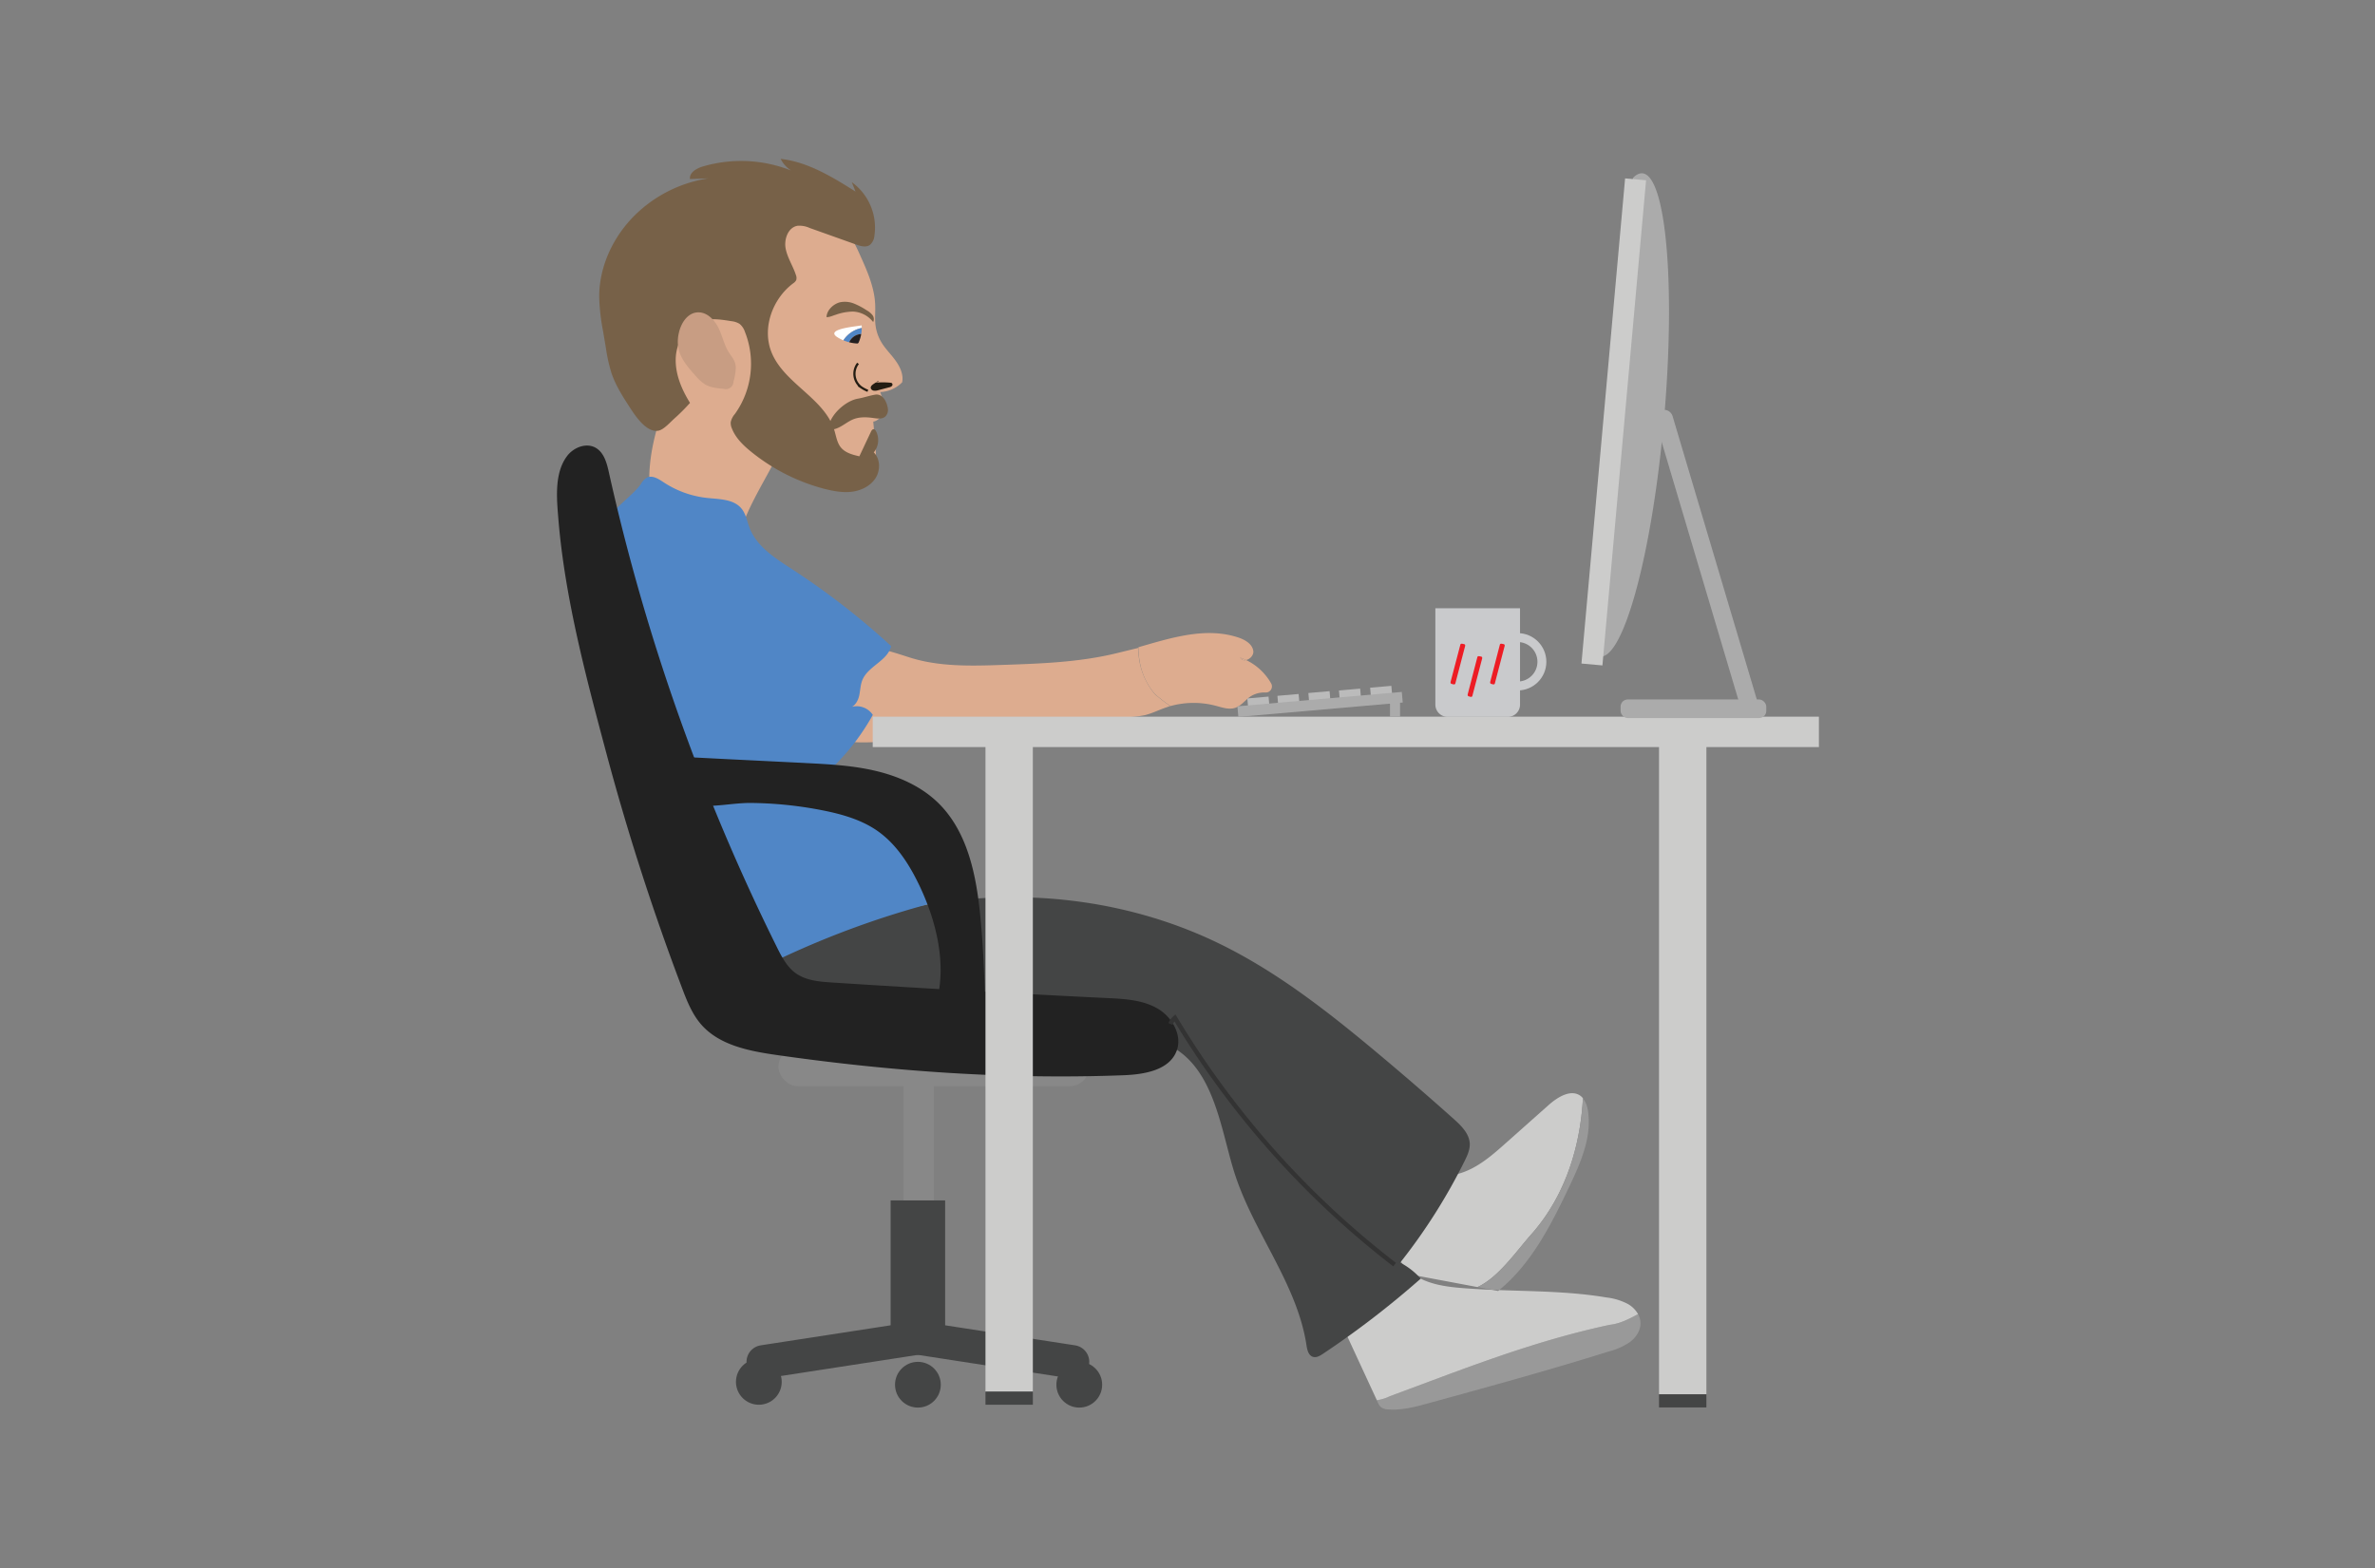 <svg id="Layer_1" data-name="Layer 1" xmlns="http://www.w3.org/2000/svg" viewBox="0 0 1067 704.76"><rect x="0" y="0" width="1067" height="704.76" fill="#808080" stroke="none"/><defs><style>.cls-1,.cls-19{fill:#fff;}.cls-1{fill-opacity:0;opacity:0;}.cls-2{fill:#ddac8f;}.cls-10,.cls-11,.cls-15,.cls-21,.cls-3{fill:none;stroke-miterlimit:10;}.cls-3{stroke:#ababab;stroke-width:8px;}.cls-11,.cls-3{stroke-linecap:round;}.cls-4{fill:#cccccb;}.cls-5{fill:#999;}.cls-6{fill:#444545;}.cls-7{fill:#888;}.cls-8{fill:#5086c6;}.cls-9{fill:#222;}.cls-10{stroke:#333;stroke-width:2px;}.cls-11{stroke:#444545;stroke-width:15px;}.cls-12{fill:#bbb;}.cls-13{fill:#ababab;}.cls-14{fill:#c9cacc;}.cls-15{stroke:#c9cacc;stroke-width:4px;}.cls-16{fill:#ed1c24;}.cls-17{fill:#776148;}.cls-18{fill:#c89d83;}.cls-20{fill:#231f20;}.cls-21{stroke:#231c12;}.cls-22{fill:#231c12;}</style></defs><rect class="cls-1" width="1067" height="704.76"/><path class="cls-2" d="M303.21,171.31c2.73-5.63,6.06-11.13,10.9-15.1a35.46,35.46,0,0,1,14.4-6.74c5.64-1.34,11.88-1.6,16.94,1.23a20.09,20.09,0,0,1,7.07,7.09c8,12.86,4.72,29.8-1.64,43.56s-15.54,26.37-19.29,41.06a8.54,8.54,0,0,1-1.41,3.46,6.79,6.79,0,0,1-3.85,2c-13.36,3.11-30-8.51-33.34-21.6C288.71,209.31,295.88,186.42,303.21,171.31Z" transform="translate(0 0)"/><line class="cls-3" x1="747.6" y1="188.17" x2="787.4" y2="322.07"/><path class="cls-4" d="M688.56,554c14.52-16.73,21.39-38.39,22.59-60.47a6.75,6.75,0,0,0-1-1c-4.37-3.28-10.4.5-14.49,4.14l-19,16.89c-4.62,4.11-9.29,8.26-14.73,11.19s-11.81,4.56-17.85,3.27c-1.28-.27-2.67-.65-3.82,0a5.07,5.07,0,0,0-1.85,2.27l-7.63,14.6c-2.14,4.1-4.33,8.4-4.35,13,0,6.38,4.25,12.13,9.71,15.51h1l26.63,5C673.54,573.86,681.62,561.67,688.56,554Z" transform="translate(0 0)"/><path class="cls-5" d="M713.43,499.4a11.8,11.8,0,0,0-2.28-5.83c-1.2,22.08-8.1,43.69-22.59,60.47-6.94,7.63-15,19.82-24.71,24.38l6.36,1.18,3.34.13c14.49-11.87,23.24-29.24,31.33-46.17C710,522.8,715.21,511.19,713.43,499.4Z" transform="translate(0 0)"/><path class="cls-5" d="M735.91,590.56c-4,2.16-8.06,4.3-12.76,4.82-35.44,7.59-66.65,20.25-98.71,32.06a19.32,19.32,0,0,1-5.88,1.82l.42.91a6,6,0,0,0,1.44,2.2,5.44,5.44,0,0,0,3.09,1c6.19.52,12.32-1.14,18.3-2.78,27-7.41,54.08-14.82,80.83-23.21a30.43,30.43,0,0,0,9.58-4.24c2.82-2.09,5-5.4,4.78-8.9A8.54,8.54,0,0,0,735.91,590.56Z" transform="translate(0 0)"/><path class="cls-4" d="M731.49,586.08a27.07,27.07,0,0,0-9.71-3c-15.91-2.69-32.09-2.74-48.23-3.32-.16.13-.31.27-.48.4l-2.86-.53c-2.72-.11-5.44-.26-8.15-.43a17.36,17.36,0,0,1-4.72,1,17.36,17.36,0,0,0,4.72-1c-1.67-.1-3.34-.21-5-.34-6.8-.56-13.75-1.46-19.74-4.72q-.59-.32-1.14-.66c-3.28-.1-6.57-.15-9.85-.14-3.76,0-7.6.09-11.15,1.35-8.24,2.94-15.55,13.61-11.88,21.56l15.27,33a19.32,19.32,0,0,0,5.88-1.82c32.06-11.81,63.27-24.47,98.71-32.06,4.7-.52,8.75-2.66,12.76-4.82A12.25,12.25,0,0,0,731.49,586.08Z" transform="translate(0 0)"/><path class="cls-6" d="M347.31,429.68c.76-2.32,4.35-1.39,7.91-2.55,4.84-1.57,9.48-4.57,14.18-6.57,56.08-24,123.15-23.33,178.16,3.39,26.13,12.69,49.2,30.8,71.48,49.45q17.25,14.43,34,29.4c3.49,3.11,7.23,6.8,7.28,11.47,0,2.59-1.11,5-2.26,7.35a258.44,258.44,0,0,1-29,45.79,32.72,32.72,0,0,1,9.22,7.19,408.63,408.63,0,0,1-44,33.84c-1.31.86-2.84,1.76-4.34,1.34-2.09-.59-2.7-3.2-3-5.35-4.26-27.66-23.75-50.51-32.28-77.16-6.71-21-9.46-52.21-34.86-59.59-4.74-1.37-9.74-1.37-14.68-1.37l-58.78.15c-29.9.07-65.07.1-88.53-21.4-3.18-2.93-9.77-8.68-10.56-13.16A4.63,4.63,0,0,1,347.31,429.68Z" transform="translate(0 0)"/><rect class="cls-7" x="349.72" y="470.7" width="139.61" height="17.42" rx="8.71"/><path class="cls-2" d="M511.41,291.16l-9.91,2.42c-16.71,4.06-34,4.65-51.24,5.23-13.8.46-28.15.91-41.47-3.31-14.87-4.7-21.42-7.75-34.54,4.31-5.58,5.14-11.25,11.47-11.07,19.05.59,23.54,46.37,12.24,60.31,10.81l5.5-.58c25.09-2.71,50.09-6.16,75.31-6.78a46.13,46.13,0,0,0,10.15-.95c3.06-.77,5.9-2.18,8.87-3.24l2.4-.84a76.58,76.58,0,0,1-6.94-5.38A31.9,31.9,0,0,1,511.41,291.16Z" transform="translate(0 0)"/><path class="cls-2" d="M559.83,296.62a23.3,23.3,0,0,0-2.65-1.07A2.23,2.23,0,0,0,559.83,296.62Z" transform="translate(0 0)"/><path class="cls-2" d="M559.83,296.62a2.23,2.23,0,0,1-2.65-1.07,23.3,23.3,0,0,1,2.65,1.07c1.73-.4,3.5-2.16,3.23-4.09-.43-3.1-3.64-5-6.61-6-14.59-4.89-29.94,0-45,4.33.09,7.53,2,14.61,7.38,21a79.93,79.93,0,0,0,7,5.44,39,39,0,0,1,20.29-.15c3,.79,6.14,1.93,9,.88,2.51-.91,4.17-3.26,6.34-4.82a11.38,11.38,0,0,1,7.11-2,2.75,2.75,0,0,0,2.86-2.64,2.72,2.72,0,0,0-.36-1.47A25.7,25.7,0,0,0,559.83,296.62Z" transform="translate(0 0)"/><rect class="cls-7" x="405.97" y="483.69" width="13.55" height="79.31"/><path class="cls-8" d="M274,232c2.88-4.35,11.12-10.25,14-14.6a7.25,7.25,0,0,1,2.68-2.79c2.44-1.16,5.18.62,7.44,2.11a44,44,0,0,0,19.57,7.05c5.52.59,11.93.49,15.45,4.79,2,2.45,2.49,5.75,3.63,8.69,3.24,8.4,11.47,13.58,19,18.49a338.48,338.48,0,0,1,44.59,34.6c-1.54,6.62-10.4,9-12.95,15.31-.92,2.28-.89,4.83-1.47,7.22s-2.14,4.87-4.57,5.25a8.67,8.67,0,0,1,10.75,3.14,101.15,101.15,0,0,1-17.46,23c14.29,22,37.25,37.44,50.86,59.87a401.22,401.22,0,0,0-77.25,27.73c-14.14-13.75-20.68-33.24-29.07-51.08-9.47-20.13-21.78-38.93-29.84-59.67-7.05-18.15-10.69-37.42-14.29-56.55a42.58,42.58,0,0,1-1.07-9c.09-3.13,1.69-5.26,2.92-8.07C279.08,242.31,274.69,237.49,274,232Z" transform="translate(0 0)"/><path class="cls-9" d="M252.9,208a18.52,18.52,0,0,1,1.94-3.15c2.93-3.81,8.52-6,12.72-3.65,3.8,2.13,5.07,6.89,6,11.14A939,939,0,0,0,349,425.59c2.17,4.38,4.52,8.9,8.48,11.75,4.62,3.33,10.62,3.82,16.3,4.19q61.88,4,123.82,7c7.66.37,15.65.81,22.3,4.61s11.44,12.09,8.67,19.23C525.22,481,514,482.85,504.79,483.2c-52,2-104.18-1.7-155.72-9.07-12.45-1.78-25.94-4.35-34.16-13.86-4-4.65-6.32-10.51-8.49-16.26a1095.59,1095.59,0,0,1-34-105.51c-9.11-34.11-18.56-69.53-21.52-104.72C250.26,225.76,249.16,215.62,252.9,208Z" transform="translate(0 0)"/><path class="cls-9" d="M362,342.91c10.46.52,21,1.08,31.18,3.47,10.41,2.43,20.57,6.9,28.23,14.35,12.89,12.53,17,31.46,18.83,49.34,1.52,14.54,2,29.17,2.48,43.79.07,2.15.12,4.4-.82,6.34-3.64,7.54-19.22,1.13-24.42-1.15,9.24-18.77,4.75-41.58-4.15-60.51-4.54-9.64-10.39-19-19.12-25.14-7.17-5-15.79-7.46-24.35-9.18a174.27,174.27,0,0,0-32.62-3.38c-9.46-.08-20.7,3.12-29.78-.06-6-2.11-6.09-6.51-7-12.33a14.4,14.4,0,0,0-4.91-8.83c1.78,1.58,8.74.44,10.92.53,6.23.27,12.47.62,18.7.93l36.24,1.79Z" transform="translate(0 0)"/><path class="cls-10" d="M626.55,568.31a398.66,398.66,0,0,1-98.71-110.9,7.64,7.64,0,0,0-2,2.77" transform="translate(0 0)"/><rect class="cls-6" x="400.13" y="539.46" width="24.49" height="65.92"/><line class="cls-11" x1="342.88" y1="612" x2="412.38" y2="601.28"/><line class="cls-11" x1="481.87" y1="612" x2="412.38" y2="601.28"/><circle class="cls-6" cx="340.92" cy="621" r="10.28"/><circle class="cls-6" cx="412.38" cy="622.28" r="10.28"/><circle class="cls-6" cx="484.88" cy="622.28" r="10.28"/><rect class="cls-4" x="442.74" y="333.67" width="21.28" height="291.7"/><rect class="cls-6" x="442.74" y="625.38" width="21.28" height="5.9"/><rect class="cls-4" x="745.34" y="334.89" width="21.28" height="291.7"/><rect class="cls-6" x="745.34" y="626.59" width="21.28" height="5.9"/><rect class="cls-4" x="392.08" y="322.07" width="425.09" height="13.66"/><rect class="cls-12" x="560.64" y="313.45" width="9.57" height="6.36" transform="translate(-25.44 50.48) rotate(-5)"/><rect class="cls-12" x="574.15" y="312.27" width="9.57" height="6.36" transform="translate(-25.29 51.66) rotate(-5)"/><rect class="cls-12" x="588.06" y="311" width="9.57" height="6.36" transform="translate(-25.13 52.87) rotate(-5)"/><rect class="cls-12" x="601.8" y="309.86" width="9.57" height="6.36" transform="translate(-24.98 54.06) rotate(-5)"/><rect class="cls-12" x="615.81" y="308.62" width="9.57" height="6.36" transform="translate(-24.81 55.27) rotate(-5)"/><rect class="cls-13" x="555.99" y="314.17" width="74.14" height="4.78" transform="translate(-25.33 52.89) rotate(-5)"/><rect class="cls-13" x="624.48" y="313.85" width="4.51" height="8.23"/><path class="cls-13" d="M737.88,77.89c-1.39-.12-2.82.61-4.27,2.08-.74,18.58-1.15,37.19-3.51,55.62-4.58,52.37-12.23,104.47-14.85,157a5.3,5.3,0,0,0,3.63,2.48c10.62.93,23.47-46.94,28.72-106.92S748.5,78.82,737.88,77.89Z" transform="translate(0 0)"/><rect class="cls-4" x="615.59" y="184.89" width="218.9" height="9.46" transform="translate(471.19 894.74) rotate(-84.86)"/><rect class="cls-13" x="728.07" y="314.33" width="65.45" height="8.37" rx="3.22"/><path class="cls-14" d="M644.89,273.34h38v43.32a5.5,5.5,0,0,1-5.5,5.5h-27a5.54,5.54,0,0,1-5.54-5.54V273.34Z" transform="translate(0 0)"/><circle class="cls-15" cx="681.84" cy="297.4" r="10.88"/><path class="cls-16" d="M656.08,289.72a.57.57,0,0,1,.64-.44h.15l.89.19a.55.55,0,0,1,.49.59.49.49,0,0,1,0,.17l-4.42,16.9a.54.54,0,0,1-.6.43H653l-.83-.23a.57.57,0,0,1-.48-.62,1,1,0,0,1,0-.25Z" transform="translate(0 0)"/><path class="cls-16" d="M673.83,289.72a.56.56,0,0,1,.63-.44h.16l.89.19a.55.55,0,0,1,.49.59.49.49,0,0,1,0,.17l-4.42,16.9a.54.54,0,0,1-.6.43h-.18l-.83-.23a.57.57,0,0,1-.48-.62,1,1,0,0,1,0-.25Z" transform="translate(0 0)"/><path class="cls-16" d="M663.72,295.31a.57.57,0,0,1,.64-.43h.16l.88.18a.56.56,0,0,1,.5.6v.16l-4.42,16.9a.55.55,0,0,1-.61.44h-.17l-.84-.23a.59.59,0,0,1-.48-.63,1,1,0,0,1,0-.25Z" transform="translate(0 0)"/><path class="cls-2" d="M402.41,162.15c-2-2.82-4.57-5.26-6.37-8.23a19.67,19.67,0,0,1-2.72-7.93c-.35-3,0-6-.13-9-.29-7.71-3.49-15-6.64-22-2.08-4.65-4.27-9.46-8.08-12.85-6.21-5.52-15.28-6.13-23.58-5.92s-16.86,1-24.23,4.85c-8.5,4.41-14.57,12.36-19.52,20.55a150.05,150.05,0,0,0-13.4,28.75c-2,5.74-3.61,11.58-5.24,17.42-1.25,4.45-2.5,8.94-2.66,13.55a21.42,21.42,0,0,0,1.06,7.54c4.4-.08,8.74-.2,13.29,1.59,13.3,4.07,26.87,3.1,38.36,9.61,10.4,4.81,23.47,10.1,32.27,18.68,4.34.51,8.77,1.28,12.47-.71,3.14-1.69,5-5.11,5.77-8.6s.4-7.09.09-10.64c-.28-3.12-.55-6.23-.83-9.34,2.58-.4,4.34-3.05,4.61-5.65s-.61-5.16-1.47-7.63a14.71,14.71,0,0,0,9.84-4.37C406,168.45,404.44,165,402.41,162.15Z" transform="translate(0 0)"/><path class="cls-17" d="M310,181.05c-3.74-6-6.67-12.88-6.42-20s4.33-14.39,11-16.71c4.48-1.55,9.39-.75,14.06,0a8.63,8.63,0,0,1,3.63,1.21,7.71,7.71,0,0,1,2.38,3.53A38.8,38.8,0,0,1,330.19,186a8.24,8.24,0,0,0-1.89,3.66,5.92,5.92,0,0,0,.5,2.85c1.66,4.29,5.1,7.62,8.68,10.52a87.57,87.57,0,0,0,33,16.68c4,1,8.25,1.8,12.38,1.25s8.25-2.58,10.49-6.1,2.17-8.62-.79-11.56a8.74,8.74,0,0,0,1-9.54c-.24-.44-.61-.91-1.11-.89s-.87.57-1.1,1l-5.27,11.19c-3.06-.71-6.34-1.56-8.32-4-1.73-2.13-2.09-5-2.9-7.63-4.46-14.57-22.67-21.06-28.29-35.23-4.27-10.76.46-23.89,9.73-30.84a4.14,4.14,0,0,0,1.4-1.45,3.51,3.51,0,0,0-.14-2.37c-1.32-4.06-3.84-7.73-4.61-11.93s1.17-9.48,5.39-10.16a11.11,11.11,0,0,1,5.42,1l20.88,7.45c2,.72,4.43,1.4,6.18.15a6,6,0,0,0,2-4,25.17,25.17,0,0,0-10.16-24.2l1.7,4.23C373.9,79.52,363,72.78,350.7,71.39a13.89,13.89,0,0,0,4.67,5.22,60.94,60.94,0,0,0-39.63-1.79c-2.82.84-6.13,2.74-5.76,5.65l8.22-.31a60,60,0,0,0-32.77,16.35c-9.82,9.61-16.2,23-16.23,36.71a91.34,91.34,0,0,0,1.71,15.46l1.31,7.77a72.3,72.3,0,0,0,2.54,11.34c1.93,5.66,5.23,10.74,8.49,15.75,2.35,3.6,7.29,11,12.58,10,2.36-.46,5.27-3.77,7-5.33A84.51,84.51,0,0,0,310,181.05Z" transform="translate(0 0)"/><path class="cls-18" d="M330.55,165.17a23.8,23.8,0,0,1-1,6.27,3.49,3.49,0,0,1-3.53,3.45,3.8,3.8,0,0,1-1.06-.18c-2.8-.24-5.71-.51-8.14-1.93a19,19,0,0,1-4.34-3.92c-3.49-3.87-7.15-8.08-7.85-13.25a17.07,17.07,0,0,1,.29-5.7c.88-4.36,3.65-9,8.06-9.5s8,3.21,9.9,7.13c1.47,3.06,2.25,6.42,3.78,9.46S330.48,161.55,330.55,165.17Z" transform="translate(0 0)"/><path class="cls-17" d="M375.35,141.49a23.84,23.84,0,0,1,7.93-1.47,12.14,12.14,0,0,1,9,4.7,3,3,0,0,0-.34-3.15,8.83,8.83,0,0,0-2.58-2.13,32.33,32.33,0,0,0-5.63-3,11,11,0,0,0-6.29-.61c-2.95.69-6,3.52-6.12,6.67C372.56,142.62,374.08,141.87,375.35,141.49Z" transform="translate(0 0)"/><path class="cls-19" d="M387.15,147.39a8.31,8.31,0,0,0-.06-1.22c0,.4-17.23,1.35-10.85,5.39a17.48,17.48,0,0,0,2.65,1.37A12.74,12.74,0,0,1,387.15,147.39Z" transform="translate(0 0)"/><path class="cls-8" d="M386.91,150.11a15.54,15.54,0,0,0,.24-2.72,12.74,12.74,0,0,0-8.26,5.54,18.62,18.62,0,0,0,2.61.88A6.2,6.2,0,0,1,386.91,150.11Z" transform="translate(0 0)"/><path class="cls-20" d="M381.5,153.81a16.81,16.81,0,0,0,3.31.54.81.81,0,0,0,1-.56h0a15.29,15.29,0,0,0,1.1-3.68A6.2,6.2,0,0,0,381.5,153.81Z" transform="translate(0 0)"/><path class="cls-17" d="M372.62,190.38c-.29.92-.23,2.16.65,2.55a2.1,2.1,0,0,0,1.24,0c3.32-.66,5.85-3.35,9-4.57,2.82-1.08,5.95-.93,8.94-.5,1.79.26,3.84.55,5.23-.62a4.14,4.14,0,0,0,1.18-3.79c-.48-3.06-2.37-6.63-5.67-6.09-2.56.41-5.18,1.36-7.8,1.8C380.25,180.08,374.21,185.37,372.62,190.38Z" transform="translate(0 0)"/><path class="cls-21" d="M385.48,163.31a7.57,7.57,0,0,0,1.28,10.63l.13.1a15.38,15.38,0,0,0,3,1.59" transform="translate(0 0)"/><path class="cls-22" d="M393.18,172a34.39,34.39,0,0,1,6.88,0,1.3,1.3,0,0,1,.64.2.89.89,0,0,1,0,1.26h0a2.55,2.55,0,0,1-1.28.61l-4.82,1.27a4.68,4.68,0,0,1-2,.22,1.59,1.59,0,0,1-1.42-1.23c-.05-.82.72-1.42,1.4-1.86l1.64-1.08c.12-.08.27-.15.39-.08s0,.33-.1.23" transform="translate(0 0)"/></svg>